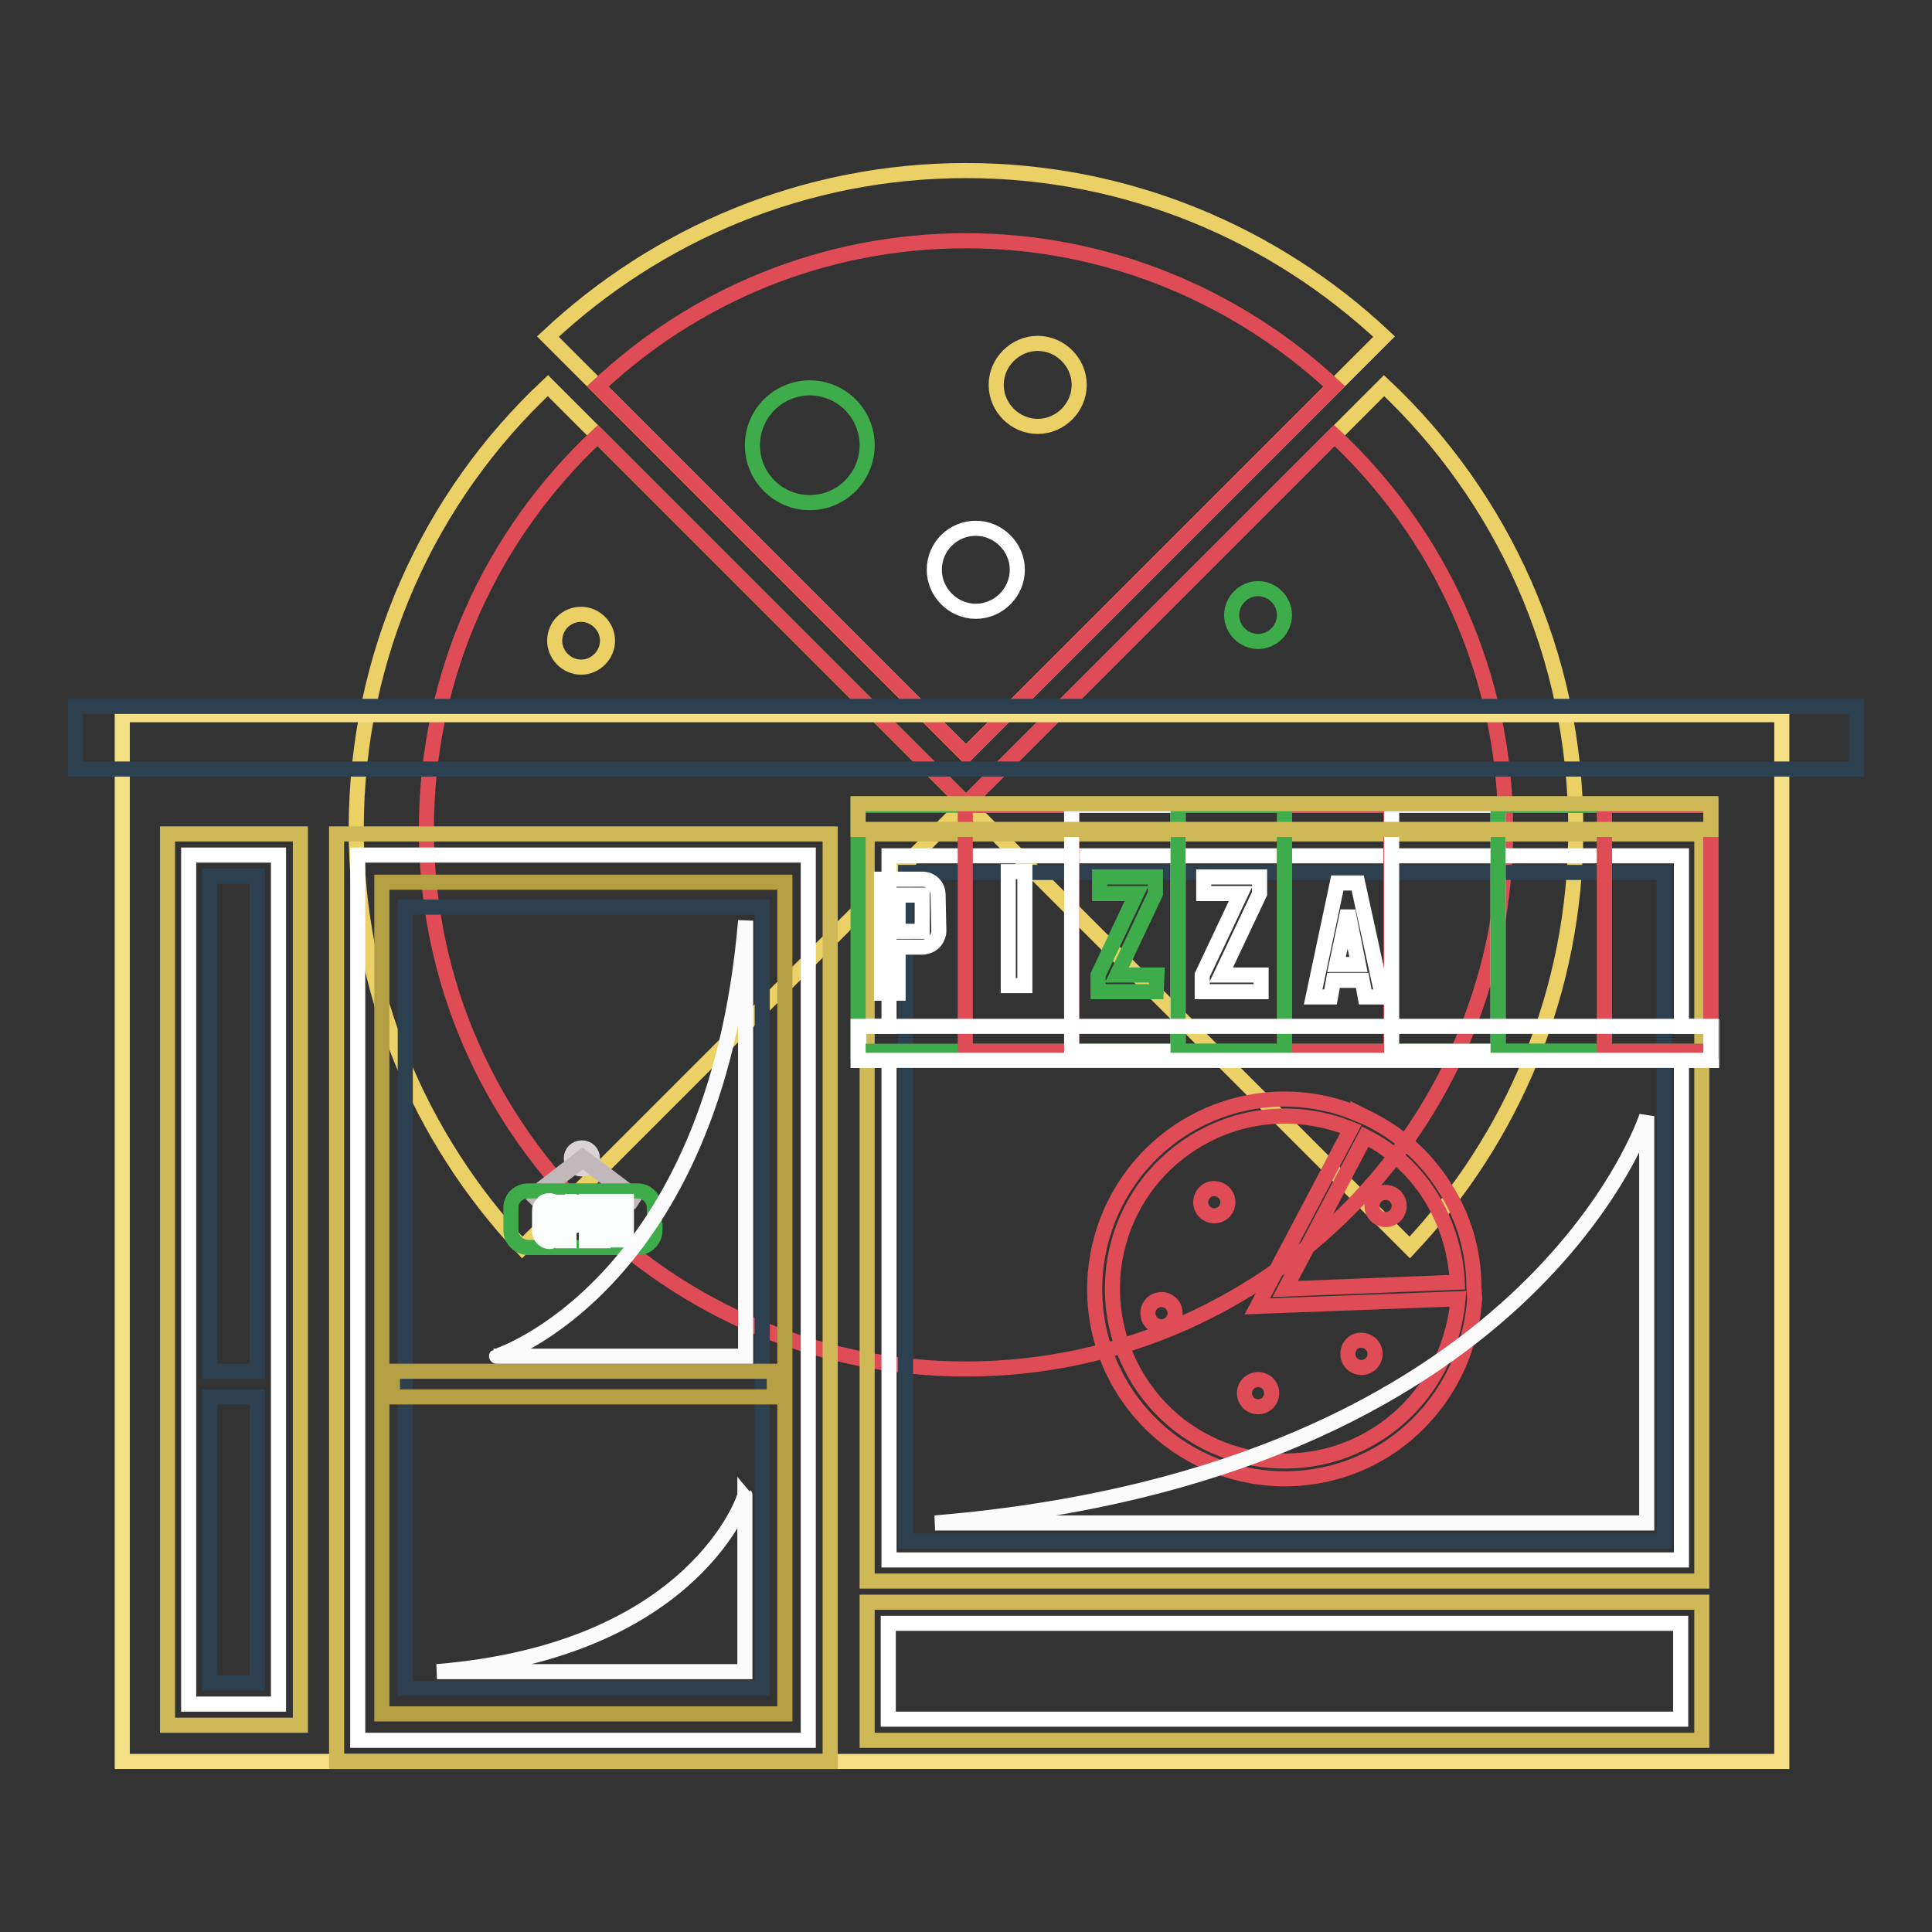 <?xml version="1.0" encoding="utf-8"?>
<!-- Svg Vector Icons : http://www.onlinewebfonts.com/icon -->
<!DOCTYPE svg PUBLIC "-//W3C//DTD SVG 1.1//EN" "http://www.w3.org/Graphics/SVG/1.1/DTD/svg11.dtd">
<svg version="1.1" xmlns="http://www.w3.org/2000/svg" xmlns:xlink="http://www.w3.org/1999/xlink" x="0px" y="0px" viewBox="0 0 256 256" enable-background="new 0 0 256 256" xml:space="preserve">
<rect x="0" y="0" width="256" height="256" fill="#333333" stroke="none"/>
<g> <path stroke-width="2" fill-opacity="0" stroke="#ead065"  d="M183.4,44.6l-6.6,6.6L128,100L79.2,51.2l-6.6-6.6c14.5-13.6,34-22,55.4-22C149.4,22.6,168.9,31,183.4,44.6z "/> <path stroke-width="2" fill-opacity="0" stroke="#df4c56"  d="M176.8,51.2L128,100L79.2,51.2c12.8-12,29.9-19.3,48.8-19.3C146.8,31.9,164,39.3,176.8,51.2z"/> <path stroke-width="2" fill-opacity="0" stroke="#ead065"  d="M128,106.5l-52.2,52.2l-6.6,6.6c-13.6-14.5-22-34-22-55.4c0-23.2,9.7-44.1,25.4-58.8l6.6,6.6L128,106.5z"/> <path stroke-width="2" fill-opacity="0" stroke="#ead065"  d="M208.8,109.9c0,21.5-8.4,40.9-22,55.4l-6.6-6.6L128,106.5l48.8-48.8l6.6-6.6 C199,65.8,208.8,86.7,208.8,109.9z"/> <path stroke-width="2" fill-opacity="0" stroke="#df4c56"  d="M199.5,109.9c0,18.8-7.3,36-19.3,48.8c-13,13.9-31.6,22.7-52.2,22.7c-20.6,0-39.1-8.7-52.2-22.7 c-12-12.8-19.3-29.9-19.3-48.8c0-20.6,8.7-39.1,22.7-52.2l48.8,48.8l48.8-48.8C190.7,70.7,199.5,89.3,199.5,109.9z"/> <path stroke-width="2" fill-opacity="0" stroke="#3eac4a"  d="M99.7,59c0,4.2,3.4,7.6,7.6,7.6c4.2,0,7.6-3.4,7.6-7.6s-3.4-7.6-7.6-7.6C103.1,51.4,99.7,54.8,99.7,59z"/> <path stroke-width="2" fill-opacity="0" stroke="#ffffff"  d="M123.8,75.5c0,3,2.5,5.5,5.5,5.5c3,0,5.5-2.5,5.5-5.5c0-3-2.5-5.5-5.5-5.5C126.3,70,123.8,72.4,123.8,75.5 C123.8,75.5,123.8,75.5,123.8,75.5z"/> <path stroke-width="2" fill-opacity="0" stroke="#ead065"  d="M132,51c0,3,2.5,5.5,5.5,5.5c3,0,5.5-2.5,5.5-5.5c0,0,0,0,0,0c0-3-2.5-5.5-5.5-5.5 C134.5,45.5,132,48,132,51C132,51,132,51,132,51z"/> <path stroke-width="2" fill-opacity="0" stroke="#ead065"  d="M73.5,84.9c0,1.9,1.6,3.5,3.5,3.5c1.9,0,3.5-1.6,3.5-3.5c0,0,0,0,0,0c0-1.9-1.6-3.5-3.5-3.5 C75.1,81.4,73.5,82.9,73.5,84.9C73.5,84.9,73.5,84.9,73.5,84.9z"/> <path stroke-width="2" fill-opacity="0" stroke="#3eac4a"  d="M163.2,81.5c0,1.9,1.6,3.5,3.5,3.5c1.9,0,3.5-1.6,3.5-3.5c0,0,0,0,0,0c0-1.9-1.6-3.5-3.5-3.5 C164.8,78,163.2,79.6,163.2,81.5C163.2,81.5,163.2,81.5,163.2,81.5z"/> <path stroke-width="2" fill-opacity="0" stroke="#f5df84"  d="M16.2,94.7h219.9v138.7H16.2V94.7z"/> <path stroke-width="2" fill-opacity="0" stroke="#cfb957"  d="M44.6,110.5H110v122.9H44.6V110.5z"/> <path stroke-width="2" fill-opacity="0" stroke="#ffffff"  d="M47.4,113.3h59.7v117.3H47.4V113.3z"/> <path stroke-width="2" fill-opacity="0" stroke="#b59f44"  d="M50.6,116.9H104v110.2H50.6V116.9z"/> <path stroke-width="2" fill-opacity="0" stroke="#2d4050"  d="M53.7,120.2h47.3v103.5H53.7V120.2z"/> <path stroke-width="2" fill-opacity="0" stroke="#cfb957"  d="M114.9,110.5h110.6v99H114.9V110.5z"/> <path stroke-width="2" fill-opacity="0" stroke="#ffffff"  d="M226.8,136h-4v-22.6h-105V136h-4v4.5h4v66.2h105v-66.2h4V136z"/> <path stroke-width="2" fill-opacity="0" stroke="#2d4050"  d="M120,115.6h100.5v88.6H120V115.6z"/> <path stroke-width="2" fill-opacity="0" stroke="#cfb957"  d="M114.9,212.3h110.6v18.3H114.9V212.3z"/> <path stroke-width="2" fill-opacity="0" stroke="#ffffff"  d="M117.7,215.1h105v12.7h-105V215.1z"/> <path stroke-width="2" fill-opacity="0" stroke="#2d4050"  d="M10,93.6h236v8.3H10V93.6z"/> <path stroke-width="2" fill-opacity="0" stroke="#3eac4a"  d="M113.7,106.7h113v32.6h-113V106.7z"/> <path stroke-width="2" fill-opacity="0" stroke="#df4c56"  d="M127.8,106.7H142v32.6h-14.1V106.7z"/> <path stroke-width="2" fill-opacity="0" stroke="#ffffff"  d="M142,106.7h14.1v32.6H142V106.7z"/> <path stroke-width="2" fill-opacity="0" stroke="#df4c56"  d="M170.2,106.7h14.1v32.6h-14.1V106.7z"/> <path stroke-width="2" fill-opacity="0" stroke="#3eac4a"  d="M156.1,106.7h14.1v32.6h-14.1V106.7z"/> <path stroke-width="2" fill-opacity="0" stroke="#ffffff"  d="M184.4,106.7h14.1v32.6h-14.1V106.7z"/> <path stroke-width="2" fill-opacity="0" stroke="#3eac4a"  d="M198.5,106.7h14.1v32.6h-14.1V106.7z"/> <path stroke-width="2" fill-opacity="0" stroke="#df4c56"  d="M212.6,106.7h14.1v32.6h-14.1V106.7z"/> <path stroke-width="2" fill-opacity="0" stroke="#cfb957"  d="M113.7,106.5h113v3.4h-113V106.5z"/> <path stroke-width="2" fill-opacity="0" stroke="#b59f44"  d="M52,181.7h50.6v3.4H52V181.7z"/> <path stroke-width="2" fill-opacity="0" stroke="#df4c56"  d="M195.4,172l-0.1-1.4c0-4.7-1.3-9.3-3.9-13.3c-2.5-4-6.1-7.2-10.3-9.2l-1.2-0.6l0,0.1 c-7.3-3.1-15.9-2.6-23.1,1.9c-11.7,7.4-15.3,22.9-7.9,34.7c7.4,11.7,22.9,15.3,34.7,7.9C190.8,187.5,194.9,179.9,195.4,172 L195.4,172L195.4,172z M189.6,158.6c2.1,3.4,3.3,7.3,3.5,11.3l-22.8,0.9l10.6-20.2C184.5,152.4,187.5,155.2,189.6,158.6 L189.6,158.6z M182.4,190.1c-10.7,6.7-24.8,3.5-31.5-7.2c-6.7-10.7-3.5-24.8,7.2-31.5c6.5-4.1,14.2-4.5,20.9-1.8l-12.4,23.5l26.6-1 C192.6,179.2,188.9,186,182.4,190.1z"/> <path stroke-width="2" fill-opacity="0" stroke="#df4c56"  d="M159.1,159.3c0,1,0.8,1.8,1.8,1.8c1,0,1.8-0.8,1.8-1.8c0,0,0,0,0,0c0-1-0.8-1.8-1.8-1.8 C160,157.4,159.1,158.3,159.1,159.3C159.1,159.3,159.1,159.3,159.1,159.3z"/> <path stroke-width="2" fill-opacity="0" stroke="#df4c56"  d="M181.8,159.8c0,1,0.8,1.8,1.8,1.8c1,0,1.8-0.8,1.8-1.8c0,0,0,0,0,0c0-1-0.8-1.8-1.8-1.8 C182.6,158,181.8,158.8,181.8,159.8C181.8,159.8,181.8,159.8,181.8,159.8z"/> <path stroke-width="2" fill-opacity="0" stroke="#df4c56"  d="M178.6,179.4c0,1,0.8,1.8,1.8,1.8c1,0,1.8-0.8,1.8-1.8c0,0,0,0,0,0c0-1-0.8-1.8-1.8-1.8 C179.4,177.5,178.6,178.4,178.6,179.4C178.6,179.4,178.6,179.4,178.6,179.4z"/> <path stroke-width="2" fill-opacity="0" stroke="#df4c56"  d="M164.9,184.6c0,1,0.8,1.8,1.8,1.8c1,0,1.8-0.8,1.8-1.8c0,0,0,0,0,0c0-1-0.8-1.8-1.8-1.8 C165.7,182.8,164.9,183.6,164.9,184.6C164.9,184.6,164.9,184.6,164.9,184.6z"/> <path stroke-width="2" fill-opacity="0" stroke="#df4c56"  d="M152.1,174c0,1,0.8,1.8,1.8,1.8c1,0,1.8-0.8,1.8-1.8c0,0,0,0,0,0c0-1-0.8-1.8-1.8-1.8 C152.9,172.2,152.1,173,152.1,174C152.1,174,152.1,174,152.1,174z"/> <path stroke-width="2" fill-opacity="0" stroke="#fcfbfb"  d="M123.9,201.8h94.3v-53.9C218.2,147.9,203,195.2,123.9,201.8z M57.9,221.5h40.8v-23.4 C98.8,198.2,92.2,218.7,57.9,221.5z"/> <path stroke-width="2" fill-opacity="0" stroke="#cfb957"  d="M22.2,110.5h17.6v118.1H22.2V110.5z"/> <path stroke-width="2" fill-opacity="0" stroke="#ffffff"  d="M25,113.3h11.9v112.5H25V113.3z"/> <path stroke-width="2" fill-opacity="0" stroke="#2d4050"  d="M27.8,116.1h6.3v65.6h-6.3V116.1z M27.8,185.1h6.3V223h-6.3V185.1z"/> <path stroke-width="2" fill-opacity="0" stroke="#d8d4d5"  d="M75.7,153.5c0,0.8,0.6,1.4,1.4,1.4c0.8,0,1.4-0.6,1.4-1.4c0,0,0,0,0,0c0-0.8-0.6-1.4-1.4-1.4 S75.7,152.7,75.7,153.5C75.7,153.5,75.7,153.5,75.7,153.5z"/> <path stroke-width="2" fill-opacity="0" stroke="#c1b8bb"  d="M83.9,158.8l-6.7-5.1l-6.4,4.9l-0.2-0.2l6.6-5.1l6.9,5.2L83.9,158.8z"/> <path stroke-width="2" fill-opacity="0" stroke="#3eac4a"  d="M86.8,163c0,1.2-1,2.3-2.2,2.3H70c-1.2,0-2.3-1-2.3-2.3v-3c0-1.2,1-2.2,2.3-2.2h14.5c1.2,0,2.2,1,2.2,2.2 V163z"/> <path stroke-width="2" fill-opacity="0" stroke="#fbfdfd"  d="M72.8,159.1c0.3,0,0.6,0.1,0.9,0.4c0.2,0.2,0.4,0.5,0.4,0.9v2.8c0,0.3-0.1,0.6-0.4,0.9 c-0.2,0.2-0.5,0.4-0.9,0.4c-0.3,0-0.6-0.1-0.9-0.4c-0.2-0.2-0.4-0.5-0.4-0.9v-2.8c0-0.3,0.1-0.6,0.4-0.9 C72.1,159.2,72.4,159.1,72.8,159.1z M73.2,160.3c0-0.1,0-0.2-0.1-0.3c-0.1-0.1-0.2-0.1-0.3-0.1c-0.1,0-0.2,0-0.3,0.1 c-0.1,0.1-0.1,0.2-0.1,0.3v2.8c0,0.1,0,0.2,0.1,0.3c0.1,0.1,0.2,0.1,0.3,0.1c0.1,0,0.2,0,0.3-0.1c0.1-0.1,0.1-0.2,0.1-0.3V160.3z  M75.9,159.2c0.4,0,0.7,0.1,0.9,0.4c0.2,0.2,0.3,0.5,0.3,0.9v0.7c0,0.3-0.1,0.6-0.4,0.9c-0.2,0.2-0.5,0.4-0.9,0.4h-0.4v1.9h-0.8 v-5.1H75.9z M76.3,160.4c0-0.1,0-0.2-0.1-0.3c-0.1-0.1-0.2-0.1-0.3-0.1h-0.5v1.6h0.5c0.1,0,0.2,0,0.3-0.1c0.1-0.1,0.1-0.2,0.1-0.3 V160.4z M77.7,164.3v-5.1h2.2v0.8h-1.4v1.4h1v0.8h-1v1.4h1.4v0.8H77.7L77.7,164.3z M81.3,159.2l1,3.4v-3.4H83v5.1h-0.8l-1.1-3.3 v3.3h-0.8v-5.1H81.3z"/> <path stroke-width="2" fill-opacity="0" stroke="#fcfbfb"  d="M98.8,122v57.7h-33C65.7,179.8,94.7,170.5,98.8,122L98.8,122z"/> <path stroke-width="2" fill-opacity="0" stroke="#ffffff"  d="M124.4,123.4c0,0.3-0.1,0.6-0.2,0.8c-0.2,0.5-0.6,0.9-1.1,1.1c-0.3,0.1-0.6,0.2-0.8,0.2H119v6.1h-2.2v-15.1 h5.4c0.6,0,1.1,0.2,1.5,0.6c0.4,0.4,0.6,0.9,0.6,1.5L124.4,123.4L124.4,123.4z M122.2,123.4v-4.8H119v4.8H122.2z M135.8,130.6h-2.2 v-15.1h2.2V130.6z M167,131.4h-7.7v-2.2l5.1-10.8h-4.9v-2.2h7.4v2.2l-5.1,10.8h5.3V131.4L167,131.4z"/> <path stroke-width="2" fill-opacity="0" stroke="#3eac4a"  d="M153.2,131.4h-7.7v-2.2l5.1-10.8h-4.9v-2.2h7.4v2.2l-5.1,10.8h5.3L153.2,131.4L153.2,131.4L153.2,131.4z"/> <path stroke-width="2" fill-opacity="0" stroke="#ffffff"  d="M183.2,132.1h-2.3l-0.4-2.2h-3.8l-0.4,2.2H174l3.2-15.1h2.7L183.2,132.1L183.2,132.1z M180,127.8l-1.4-7.1 l-1.5,7.1H180z M113.7,136h113v4.5h-113V136z"/></g>
</svg>